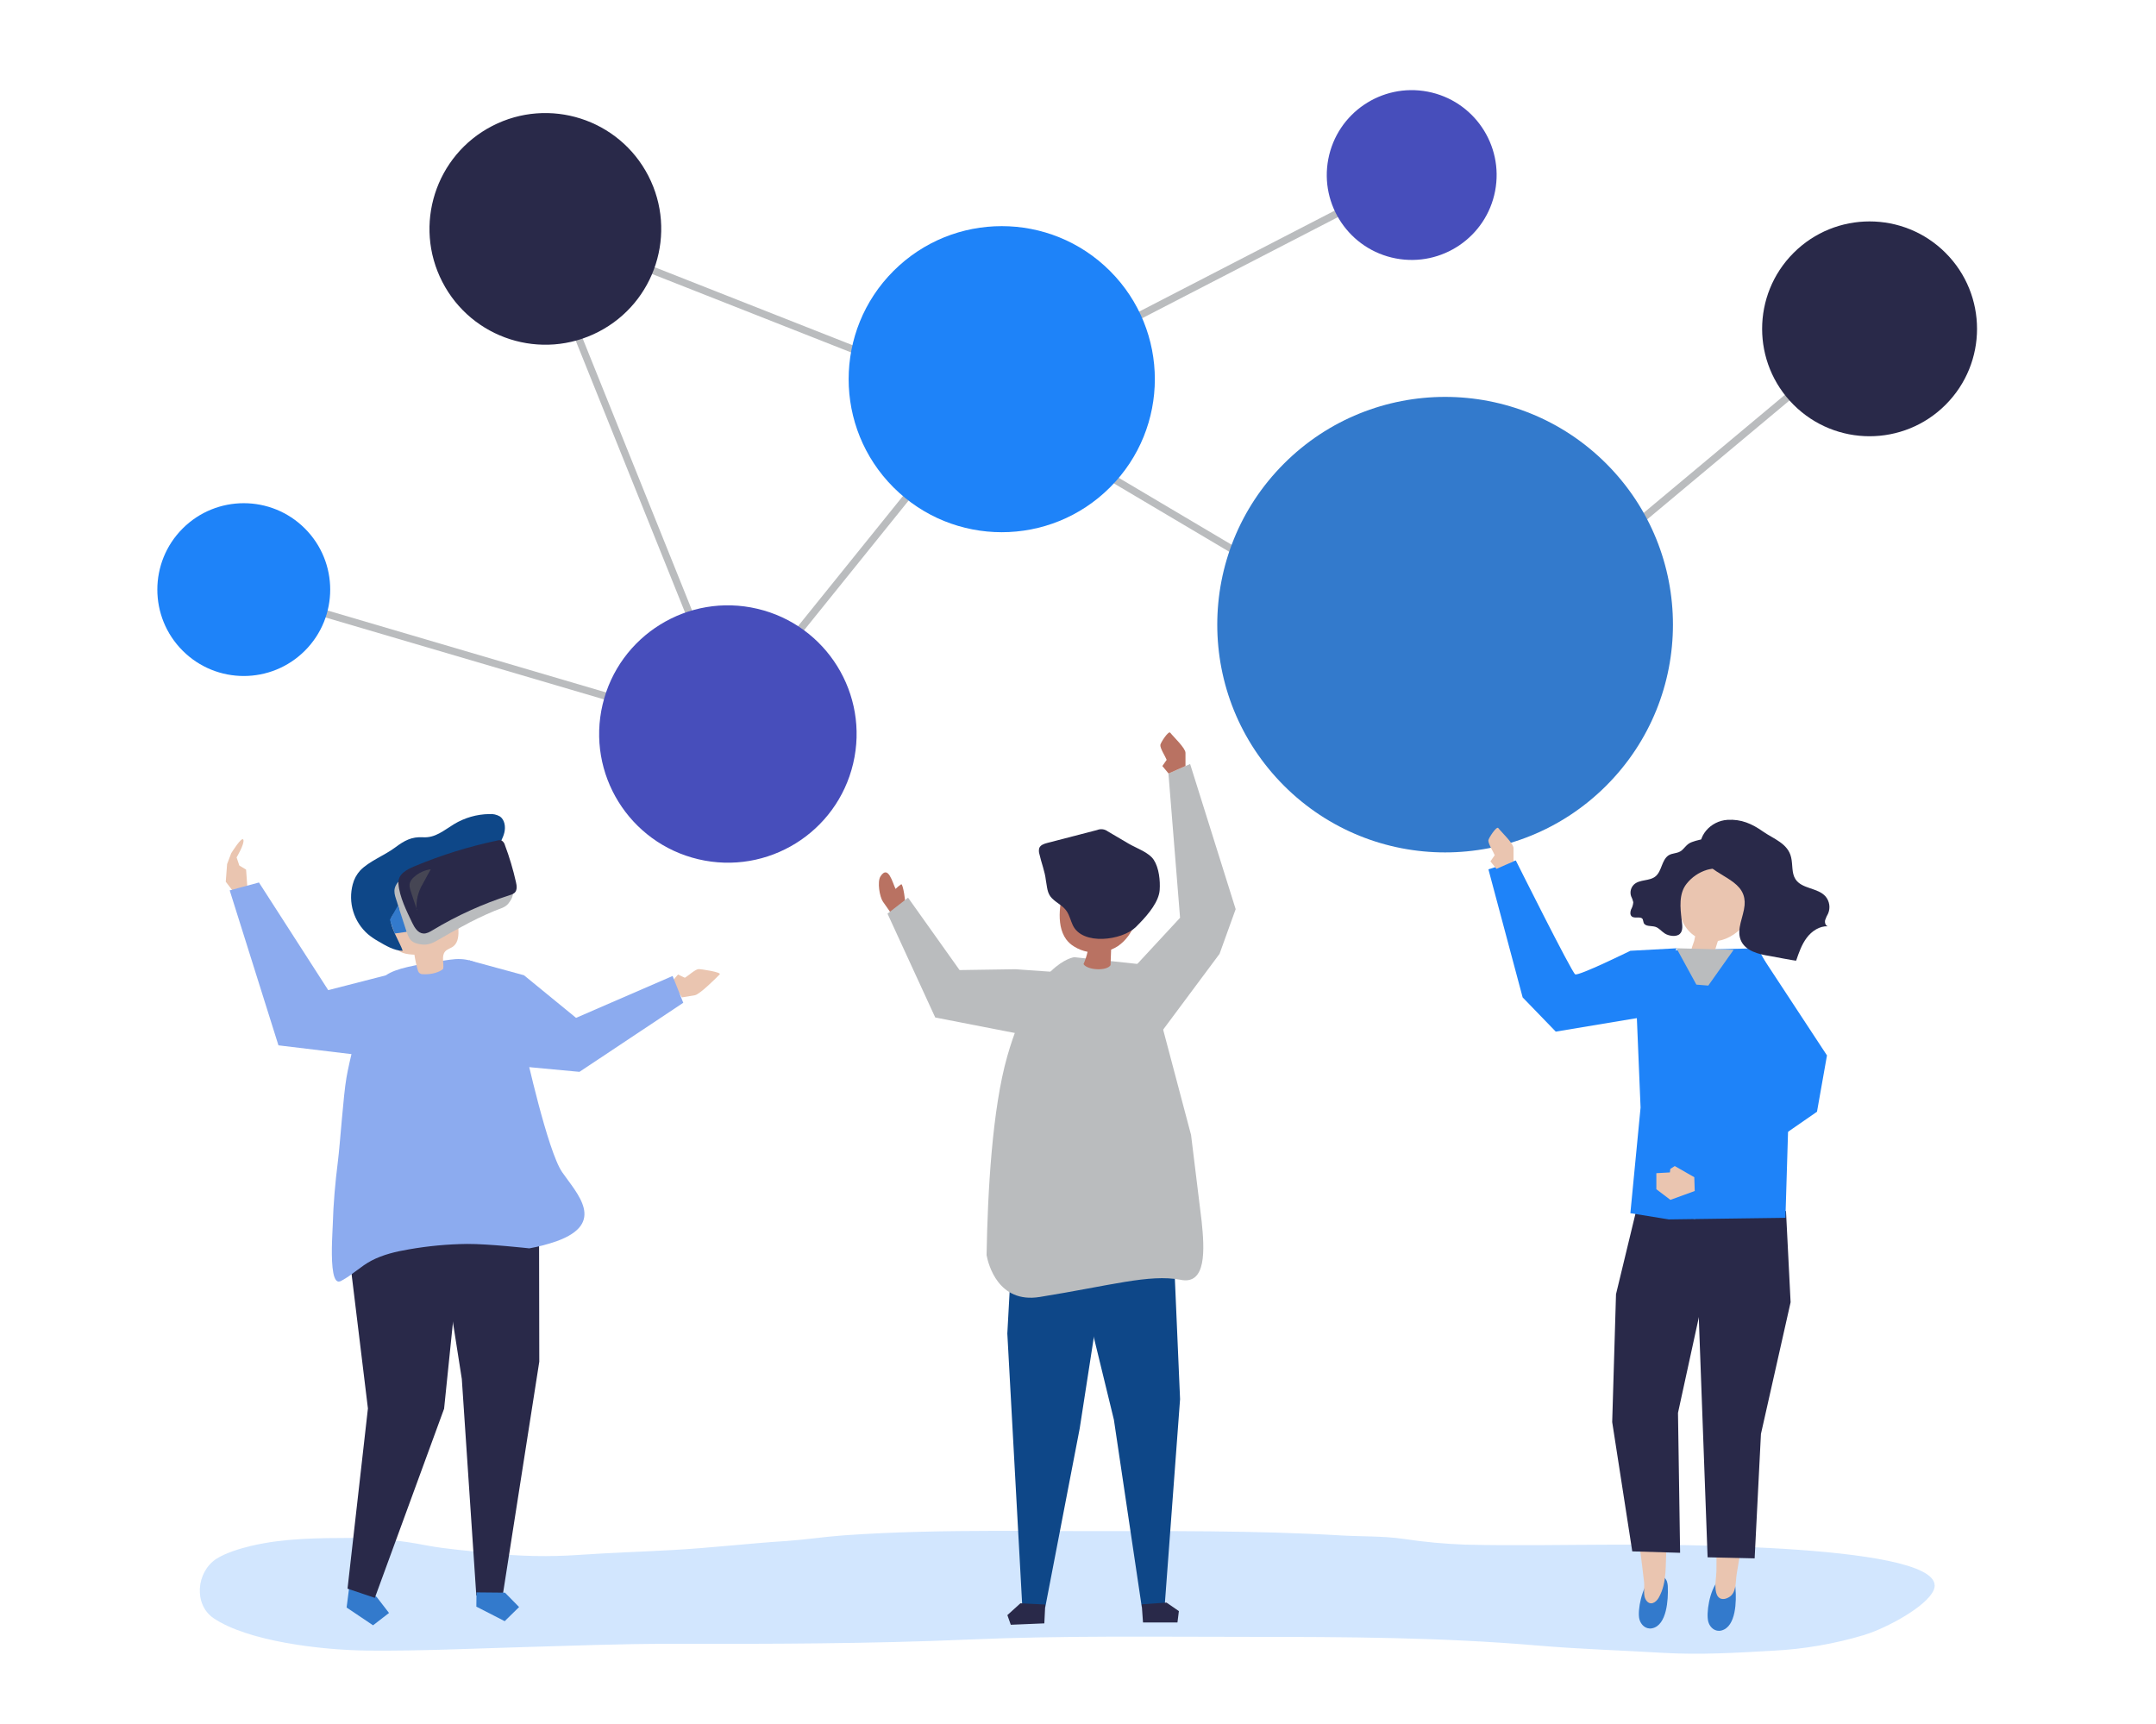 <svg width="609" height="487" viewBox="0 0 609 487" fill="none" xmlns="http://www.w3.org/2000/svg">
<g opacity="0.2">
<path d="M281.243 432.401C266.895 432.431 252.541 432.657 238.217 433.679C232.815 434.069 227.529 434.897 222.115 435.268C211.299 435.956 200.678 437.234 189.838 437.825C181.105 438.306 172.329 438.586 163.615 439.189C155.176 439.775 146.701 439.608 138.292 438.689C132.294 437.995 126.265 437.606 120.363 436.492C113.56 435.15 106.646 434.447 99.712 434.392C89.907 434.434 80.352 434.44 70.967 436.638C67.673 437.411 63.659 438.677 61.138 440.29C55.413 443.998 54.64 453.245 60.359 457.092C69.987 463.563 90.547 466.101 104.042 466.223C118.841 466.357 133.213 465.651 148.024 465.231C161.794 464.841 175.527 464.293 189.314 464.312C217.481 464.354 245.647 464.312 273.758 463.094C300.171 461.95 326.65 462.345 353.123 462.345C380.266 462.345 407.227 462.479 434.175 464.78C445.923 465.791 457.883 466.15 469.686 466.856C480.252 467.465 490.392 466.856 500.934 466.248C509.631 465.805 518.244 464.315 526.585 461.81C532.943 459.85 544.276 453.756 546.225 449.081C551.706 435.956 469.205 436.297 456.544 436.297C442.372 436.327 428.097 436.632 413.914 436.297C408.014 436.086 402.131 435.535 396.295 434.647C390.504 433.826 384.675 434.039 378.805 433.692C354.323 432.255 329.786 432.474 305.231 432.474C297.235 432.431 289.239 432.389 281.243 432.401Z" fill="#1E83F9"/>
</g>
<path d="M277.206 112.617L204.963 202.24L206.561 203.527L278.804 113.904L277.206 112.617Z" fill="#BABCBE"/>
<path d="M69.159 165.565L68.58 167.533L205.306 207.757L205.885 205.789L69.159 165.565Z" fill="#BABCBE"/>
<path d="M86.122 183.793C95.656 174.262 95.656 158.81 86.122 149.279C76.587 139.749 61.129 139.749 51.594 149.279C42.059 158.81 42.059 174.262 51.594 183.793C61.129 193.324 76.587 193.324 86.122 183.793Z" fill="#1E83F9"/>
<path d="M151.711 63.589L149.807 64.354L204.895 201.334L206.799 200.569L151.711 63.589Z" fill="#BABCBE"/>
<path d="M153.61 63.131L152.857 65.039L277.634 114.22L278.386 112.311L153.61 63.131Z" fill="#BABCBE"/>
<path d="M398.27 48.512L274.922 112.205L275.864 114.028L399.212 50.335L398.27 48.512Z" fill="#BABCBE"/>
<path d="M279.398 113.264L278.352 115.028L410.538 193.386L411.585 191.622L279.398 113.264Z" fill="#BABCBE"/>
<path d="M527.433 92.083L409.828 190.375L411.145 191.949L528.749 93.657L527.433 92.083Z" fill="#BABCBE"/>
<path d="M313.539 137.667C330.428 120.786 330.428 93.416 313.539 76.535C296.651 59.653 269.27 59.653 252.382 76.535C235.493 93.416 235.493 120.786 252.382 137.667C269.27 154.549 296.651 154.549 313.539 137.667Z" fill="#1E83F9"/>
<path d="M549.557 114.335C561.411 102.486 561.411 83.276 549.557 71.427C537.704 59.579 518.486 59.579 506.632 71.427C494.779 83.276 494.779 102.486 506.632 114.335C518.486 126.183 537.704 126.183 549.557 114.335Z" fill="#292949"/>
<path d="M169.042 93.731C185.108 85.453 191.418 65.724 183.137 49.664C174.855 33.605 155.117 27.297 139.051 35.575C122.985 43.853 116.675 63.583 124.956 79.642C133.238 95.702 152.976 102.01 169.042 93.731Z" fill="#292949"/>
<path d="M422.323 53.942C424.81 40.934 416.277 28.374 403.264 25.888C390.251 23.402 377.686 31.931 375.199 44.939C372.711 57.946 381.244 70.507 394.257 72.993C407.27 75.479 419.836 66.949 422.323 53.942Z" fill="#474EBB"/>
<path d="M453.704 221.928C478.838 196.804 478.838 156.071 453.704 130.947C428.57 105.824 387.82 105.824 362.687 130.947C337.553 156.071 337.553 196.804 362.687 221.928C387.82 247.051 428.57 247.051 453.704 221.928Z" fill="#337ACC"/>
<path d="M240.993 215.658C245.595 196.121 233.482 176.554 213.937 171.954C194.391 167.354 174.816 179.462 170.214 198.999C165.612 218.536 177.725 238.103 197.27 242.704C216.815 247.304 236.391 235.196 240.993 215.658Z" fill="#474EBB"/>
<path d="M485.289 446.524C485.577 446.147 485.956 445.851 486.391 445.663C486.827 445.475 487.303 445.403 487.774 445.453C488.225 445.527 488.65 445.71 489.015 445.984C489.38 446.259 489.673 446.617 489.869 447.029C490.086 447.602 490.208 448.207 490.228 448.819C490.484 451.979 490.46 459.466 486.258 460.544C484.492 461 483.03 459.746 482.561 458.157C481.849 455.771 482.902 449.148 485.289 446.524Z" fill="#337ACC"/>
<path d="M483.791 398.926L484.01 418.169C483.754 426.691 485.088 435.311 484.832 443.864C484.778 445.824 484.266 447.9 484.759 449.848C485.253 451.796 486.793 452.094 488.413 451.127C490.545 449.836 490.204 446.817 490.557 444.613C491.531 438.525 492.676 432.535 493.693 426.484C494.193 423.526 493.163 419.368 493.389 416.367L496.495 400.241L483.791 398.926Z" fill="#EAC5B0"/>
<path d="M505.788 367.831L497.408 405.038L495.63 440.169L482.342 439.871L478.73 341.594L504.485 342.063L505.788 367.831Z" fill="#292949"/>
<path d="M466.282 445.825C466.585 445.463 466.978 445.187 467.422 445.024C467.865 444.862 468.344 444.819 468.809 444.899C469.257 445.002 469.673 445.211 470.024 445.507C470.375 445.804 470.649 446.18 470.825 446.604C471.023 447.192 471.118 447.81 471.105 448.43C471.233 451.602 470.886 459.095 466.653 459.929C464.869 460.276 463.468 458.937 463.066 457.318C462.457 454.877 463.791 448.314 466.282 445.825Z" fill="#337ACC"/>
<path d="M473.285 401.629L472.158 420.841C472.066 426.18 471.354 431.476 470.8 436.778C470.288 441.709 471.086 446.835 468.51 451.321C467.7 452.721 466.074 453.659 464.929 451.93C464.052 450.609 464.57 448.417 464.405 446.926C463.717 440.838 462.858 434.751 462.128 428.663C461.768 425.681 462.992 421.578 462.907 418.57L460.562 402.384L473.285 401.629Z" fill="#EAC5B0"/>
<path d="M456.47 365.555L455.393 401.672L461.062 438.197L474.576 438.599L473.979 399.073L481.129 366.291L483.534 344.839L462.085 342.307L456.47 365.555Z" fill="#292949"/>
<path d="M473.438 268.392L496.544 267.844L509.936 292.742L505.173 316.069L504.327 343.981L471.368 344.431L460.527 342.672L463.408 312.849L461.757 273.006L473.438 268.392Z" fill="#1E83F9"/>
<path d="M497.305 269.561L516.062 298.111L513.242 314.018L484.199 334.131L478.73 329.358L498.151 304.819L497.396 289.314L497.305 269.561Z" fill="#1E83F9"/>
<path d="M476.463 246.842C481.013 237.151 493.899 242.355 495.671 251.608C496.828 257.647 491.493 264.745 485.251 265.774C485.202 265.999 484.533 267.966 484.514 268.148C484.393 269.086 484.206 270.013 483.954 270.924C483.863 271.265 478.668 269.676 478.089 269.494C477.985 269.476 477.886 269.438 477.797 269.382C477.708 269.325 477.631 269.252 477.572 269.165C477.395 268.812 478.473 266.121 478.552 265.75L478.826 264.453C475.994 262.676 474.447 259.364 474.259 256.144C474.07 252.923 475.099 249.752 476.463 246.842Z" fill="#EAC5B0"/>
<path d="M486.116 238.685C486.681 239.523 486.996 240.505 487.023 241.516C487.121 242.101 487.092 242.701 486.938 243.275C486.201 245.503 483.942 245.144 482.115 245.71C479.852 246.413 477.855 247.786 476.39 249.648C474.167 252.461 474.606 256.43 475.014 259.839C475.16 261.056 475.513 262.84 474.496 263.79C473.479 264.739 471.336 264.356 470.288 263.692C469.241 263.029 468.601 262.073 467.511 261.763C466.421 261.452 464.71 261.763 464.283 260.649C464.218 260.317 464.132 259.99 464.028 259.668C463.473 258.67 461.744 259.583 460.897 258.835C460.38 258.372 460.477 257.514 460.739 256.856C461.092 256.237 461.3 255.546 461.348 254.835C461.215 254.25 461.011 253.684 460.739 253.149C460.544 252.579 460.515 251.965 460.656 251.38C460.797 250.794 461.103 250.261 461.537 249.843C463.163 248.321 465.928 248.942 467.627 247.536C468.522 246.8 468.96 245.655 469.381 244.565C469.801 243.476 470.294 242.337 471.208 241.668C472.377 240.846 473.899 241.175 475.069 240.176C475.757 239.568 476.287 238.782 477.018 238.289C478.016 237.638 479.868 237.254 481.043 236.999C481.962 236.773 482.925 236.812 483.823 237.11C484.72 237.409 485.515 237.954 486.116 238.685Z" fill="#292949"/>
<path d="M492.791 255.675C492.499 258.993 490.465 262.371 491.677 265.476C492.889 268.581 496.683 269.53 499.941 270.035C500.477 270.121 507.316 271.46 507.359 271.332C508.126 269.08 508.918 266.785 510.343 264.885C511.768 262.986 513.96 261.531 516.287 261.635C515.635 261.446 515.385 260.594 515.538 259.918C515.76 259.259 516.045 258.623 516.39 258.019C516.722 257.232 516.831 256.368 516.705 255.524C516.579 254.679 516.224 253.885 515.678 253.228C513.479 250.689 508.979 251.158 507.152 248.315C506.025 246.556 506.433 244.218 505.934 242.167C505.032 238.198 500.928 236.944 497.98 234.862C494.868 232.683 491.89 231.343 487.98 231.569C483.163 231.849 479.125 236.286 480.459 241.016C482.176 247.104 491.586 247.585 492.7 253.678C492.824 254.336 492.854 255.008 492.791 255.675Z" fill="#292949"/>
<path d="M489.703 268.264L482.535 278.388L479.168 278.114L473.553 267.844L489.703 268.264Z" fill="#BABCBE"/>
<path d="M478.584 332.512L478.705 336.408L471.83 338.91L467.865 335.909V331.373L471.69 331.16L471.812 330.162L473.066 329.358L478.584 332.512Z" fill="#EAC5B0"/>
<path d="M331.852 360.946L333.332 395.213L328.995 453.47L322.516 453.927L314.641 401.02L303.74 356.247L331.852 360.946Z" fill="#0E4788"/>
<path d="M322.862 458.279H332.593L332.995 455.065L329.506 452.661L322.496 453.154L322.862 458.279Z" fill="#292949"/>
<path d="M285.962 350.762L284.537 376.658L288.757 453.665L295.249 453.988L304.981 403.48L313.562 348.096L285.962 350.762Z" fill="#0E4788"/>
<path d="M294.989 458.529L285.513 458.924L284.551 456.197L288.235 452.861L295.251 453.214L294.989 458.529Z" fill="#292949"/>
<path d="M323.703 272.531L303.448 270.364C303.448 270.364 292.181 271.582 284.532 298.312C280.269 313.196 278.984 336.663 278.674 354.518C279.155 357.069 281.932 368.233 293.686 366.34C313.862 363.089 324.605 359.832 333.392 361.47C340.877 363.101 340.244 352.795 339.422 344.936L336.437 320.586L323.703 272.531Z" fill="#BABCBE"/>
<path d="M319.792 247.329C314.683 246.203 309.439 245.198 304.318 246.209C303.203 246.428 301.997 246.818 301.394 247.786C301.176 248.165 301.016 248.576 300.919 249.003C299.628 253.8 297.99 260.898 301.151 265.318C301.767 266.145 302.541 266.842 303.428 267.369C304.586 268.089 305.866 268.59 307.204 268.848C306.93 270.042 306.547 271.207 306.059 272.33C307.229 274.09 312.679 274.303 313.69 272.617L313.854 268.227C314.523 267.962 315.163 267.632 315.767 267.241C318.027 265.675 319.7 263.4 320.523 260.776C321.491 257.94 322.855 255.243 323.745 252.351C324.067 251.298 324.323 250.099 323.745 249.143C323.166 248.187 321.881 247.786 320.736 247.53L319.792 247.329Z" fill="#B97262"/>
<path d="M322.027 260.637C324.463 258.117 327.35 254.598 327.569 251.402C327.758 248.754 327.386 245.15 325.906 242.88C324.518 240.743 320.973 239.568 318.866 238.332L312.904 234.826C312.482 234.508 311.984 234.305 311.46 234.238C310.936 234.171 310.403 234.241 309.914 234.442L295.822 238.095C294.914 238.332 293.891 238.673 293.556 239.544C293.407 240.093 293.42 240.675 293.593 241.218C294.129 243.653 295.152 246.148 295.42 248.614C295.81 250.568 295.73 252.309 297.155 253.734C298.581 255.158 300.286 255.809 301.358 257.453C302.131 258.64 302.429 260.071 303.038 261.349C305.791 267.144 316.93 265.61 320.785 261.903C321.168 261.501 321.589 261.081 322.027 260.637Z" fill="#292949"/>
<path d="M319.408 274.26L333.33 259.23L330.047 218.48L336.168 215.796L349.036 256.795L344.487 269.415L325.821 294.495L319.408 274.26Z" fill="#BABCBE"/>
<path d="M334.86 216.368V212.643C334.86 211.279 331.432 208.101 330.561 206.957C330.061 206.306 327.778 209.855 327.753 210.445C327.704 211.443 329.148 213.592 329.544 214.627L328.326 216.368L330.08 218.481L334.86 216.368Z" fill="#B97262"/>
<path d="M249.398 254.677C248.46 253.332 247.747 249.04 248.703 247.549C250.908 244.109 252.126 249.375 252.966 251.079C253.45 250.594 253.98 250.157 254.55 249.777C255.08 249.448 255.944 255.286 255.628 256.028C254.873 257.812 253.642 257.709 251.974 258.348C251.121 257.106 250.25 255.895 249.398 254.677Z" fill="#B97262"/>
<path d="M295.031 293.412L264.173 287.397L250.689 258.068L256.499 253.551L271.048 274.005L286.852 273.767L301.45 274.802L295.031 293.412Z" fill="#BABCBE"/>
<path d="M192.633 281.718L196.287 281.109C197.627 280.884 202.323 276.239 203.303 275.204C203.863 274.595 197.859 273.67 197.274 273.737C196.275 273.859 194.4 275.636 193.443 276.172L191.525 275.259L189.729 277.304L192.633 281.718Z" fill="#EAC5B0"/>
<path d="M98.416 450.067L97.904 454.054L105.377 459.077L109.883 455.595L106.406 451.09L98.933 446.074L98.416 450.067Z" fill="#337ACC"/>
<path d="M98.165 448.728L103.927 397.825L96.996 340.84L98.555 328.719L129.523 327.544L130.637 347.274L125.442 397.904L105.881 451.328L98.165 448.728Z" fill="#292949"/>
<path d="M132.428 271.223L148.006 275.466L162.719 287.501L189.99 275.673L192.999 283.245L163.682 302.75L145.479 301.057L132.428 271.223Z" fill="#8CABEF"/>
<path d="M152.245 333.248L152.33 384.614L141.983 450.737L134.541 450.664L130.449 389.515L120.869 328.311L152.245 333.248Z" fill="#292949"/>
<path d="M134.553 453.805L142.561 457.908L146.629 453.921L142.64 449.86L134.589 449.781L134.553 453.805Z" fill="#337ACC"/>
<path d="M93.786 350.719C93.853 348.491 93.981 346.635 93.993 345.971C94.158 339.999 94.688 334.04 95.437 328.11C96.106 322.802 96.953 309.611 97.873 304.333C98.622 299.974 101.24 289.114 103.134 285.047C107.836 274.991 106.38 274.06 127.038 271.077C136.093 269.768 138.231 275.405 145.63 281.888C146.361 282.527 146.319 286.338 146.489 287.367C146.788 289.144 147.098 290.916 147.476 292.681C147.762 294.063 148.085 295.451 148.438 296.821C148.438 296.821 154.65 325.085 158.791 331.087C162.932 337.09 171.385 345.484 157.189 350.604C154.69 351.47 152.126 352.14 149.522 352.607C149.522 352.607 137.908 351.316 131.934 351.359C126.42 351.424 120.921 351.937 115.491 352.893C111.874 353.501 108.183 354.372 104.949 356.064C101.868 357.671 99.639 360.045 96.508 361.713C96.225 361.904 95.888 362 95.546 361.987C93.725 361.72 93.64 355.401 93.786 350.719Z" fill="#8CABEF"/>
<path d="M66.918 253.149C66.918 253.149 69.908 251.743 69.908 251.365C69.908 250.988 69.512 245.625 69.512 245.625L67.6 244.474L66.833 242.179C66.833 242.179 69.129 238.344 68.745 237.2C68.361 236.055 65.298 241.029 65.298 241.029L64.147 244.073L63.77 249.052L66.918 253.149Z" fill="#EAC5B0"/>
<path d="M125.18 273.676C124.333 274.473 122.037 275.374 119.285 275.167C119.009 275.154 118.743 275.056 118.525 274.886C118.307 274.716 118.147 274.482 118.067 274.218C117.629 272.722 117.292 271.199 117.056 269.658C115.016 269.579 112.592 269.263 111.684 267.436C111.431 266.845 111.277 266.215 111.228 265.574C110.891 262.936 110.554 260.298 110.217 257.66C110.037 256.756 110.037 255.825 110.217 254.92C110.643 253.368 112.044 252.309 113.511 251.578C117.165 249.716 121.66 249.259 125.442 250.872C126.472 251.26 127.382 251.913 128.079 252.765C129.09 254.117 129.199 255.919 129.297 257.605L129.492 262.274C129.565 264.064 129.492 266.14 128.109 267.254C127.36 267.862 126.331 268.051 125.716 268.776C124.638 270.066 125.454 272.02 125.18 273.676Z" fill="#EAC5B0"/>
<path d="M139.877 241.863C140.058 241.123 140.29 240.397 140.571 239.69C141.18 238.155 142.093 236.731 142.471 235.13C142.848 233.529 142.568 231.593 141.253 230.637C140.335 230.094 139.271 229.85 138.208 229.937C134.678 229.986 131.225 230.978 128.208 232.811C125.358 234.546 122.989 236.701 119.512 236.494C116.247 236.305 114.268 237.395 111.546 239.428C108.598 241.625 104.238 243.269 101.753 245.862C100.738 246.974 100.012 248.318 99.64 249.777C98.966 252.293 99.012 254.947 99.77 257.439C100.529 259.931 101.971 262.161 103.933 263.875C104.831 264.616 105.793 265.276 106.808 265.848C108.891 267.065 111.406 268.581 113.744 268.55C113.208 266.608 109.591 261.087 110.584 259.06C112.161 255.84 117.727 255.085 120.821 254.799C124.201 254.5 127.715 255.876 131.01 255.407C133.379 255.06 135.924 253.064 137.489 251.304C139.377 249.119 139.188 244.572 139.877 241.863Z" fill="#0E4788"/>
<path d="M108.968 275.496L92.714 279.672L73.147 249.265L64.883 251.493L78.652 295.262L110.332 299.079L108.968 275.496Z" fill="#8CABEF"/>
<path d="M115.644 265.026C115.314 264.448 115.05 263.836 114.858 263.199C114.024 260.703 113.11 258.256 112.422 255.712C111.734 253.167 110.559 251.517 112.373 249.235C113.474 247.989 114.839 247.006 116.368 246.355C123.763 242.753 131.521 239.949 139.51 237.991C139.937 237.825 140.411 237.825 140.838 237.991C141.306 238.358 141.626 238.881 141.739 239.464C143.025 243.456 144.066 247.521 144.858 251.639C145.107 252.93 144.425 254.178 143.64 255.164C142.689 256.381 141.167 256.661 139.73 257.264C136.544 258.592 133.433 260.094 130.412 261.763C128.378 262.883 126.326 263.972 124.322 265.166C122.318 266.359 120.93 267.108 118.64 266.706C117.038 266.432 116.216 265.939 115.644 265.026Z" fill="#BABCBE"/>
<path d="M116.454 260.679C117.106 262.043 118.056 263.552 119.56 263.674C120.51 263.747 121.387 263.23 122.203 262.737C129.072 258.6 136.399 255.274 144.036 252.826C144.53 252.709 144.99 252.48 145.381 252.157C146.131 251.414 145.99 250.184 145.741 249.155C144.944 245.602 143.902 242.107 142.623 238.697C142.495 238.175 142.173 237.722 141.721 237.431C141.291 237.285 140.824 237.285 140.394 237.431C132.47 239.093 124.722 241.5 117.252 244.62C115.035 245.546 112.325 246.8 112.55 249.63C112.818 253.295 114.877 257.38 116.454 260.679Z" fill="#292949"/>
<path d="M112.423 255.718L110.121 259.796L111.479 263.68L114.859 263.205L112.423 255.718Z" fill="#337ACC"/>
<g opacity="0.61">
<path d="M117.806 257.099C117.239 255.413 116.679 253.721 116.119 252.035C115.82 251.134 115.51 250.16 115.82 249.259C116.025 248.726 116.357 248.251 116.789 247.877C118.122 246.599 119.829 245.782 121.661 245.545L119.48 249.545C118.111 251.783 117.472 254.391 117.653 257.008L117.806 257.099Z" fill="#59595B"/>
</g>
<path d="M473.553 267.85L460.526 268.556C460.526 268.556 445.91 275.745 444.936 275.204C443.961 274.662 428.17 243.043 428.17 243.043L420.43 245.552L430.101 281.723L439.455 291.39L465.885 286.989L473.553 267.85Z" fill="#1E83F9"/>
<path d="M427.518 243.305V239.574C427.518 238.21 424.09 235.032 423.219 233.894C422.726 233.243 420.442 236.792 420.411 237.376C420.363 238.38 421.812 240.523 422.208 241.564L420.99 243.305L422.713 245.411L427.518 243.305Z" fill="#EAC5B0"/>
</svg>
